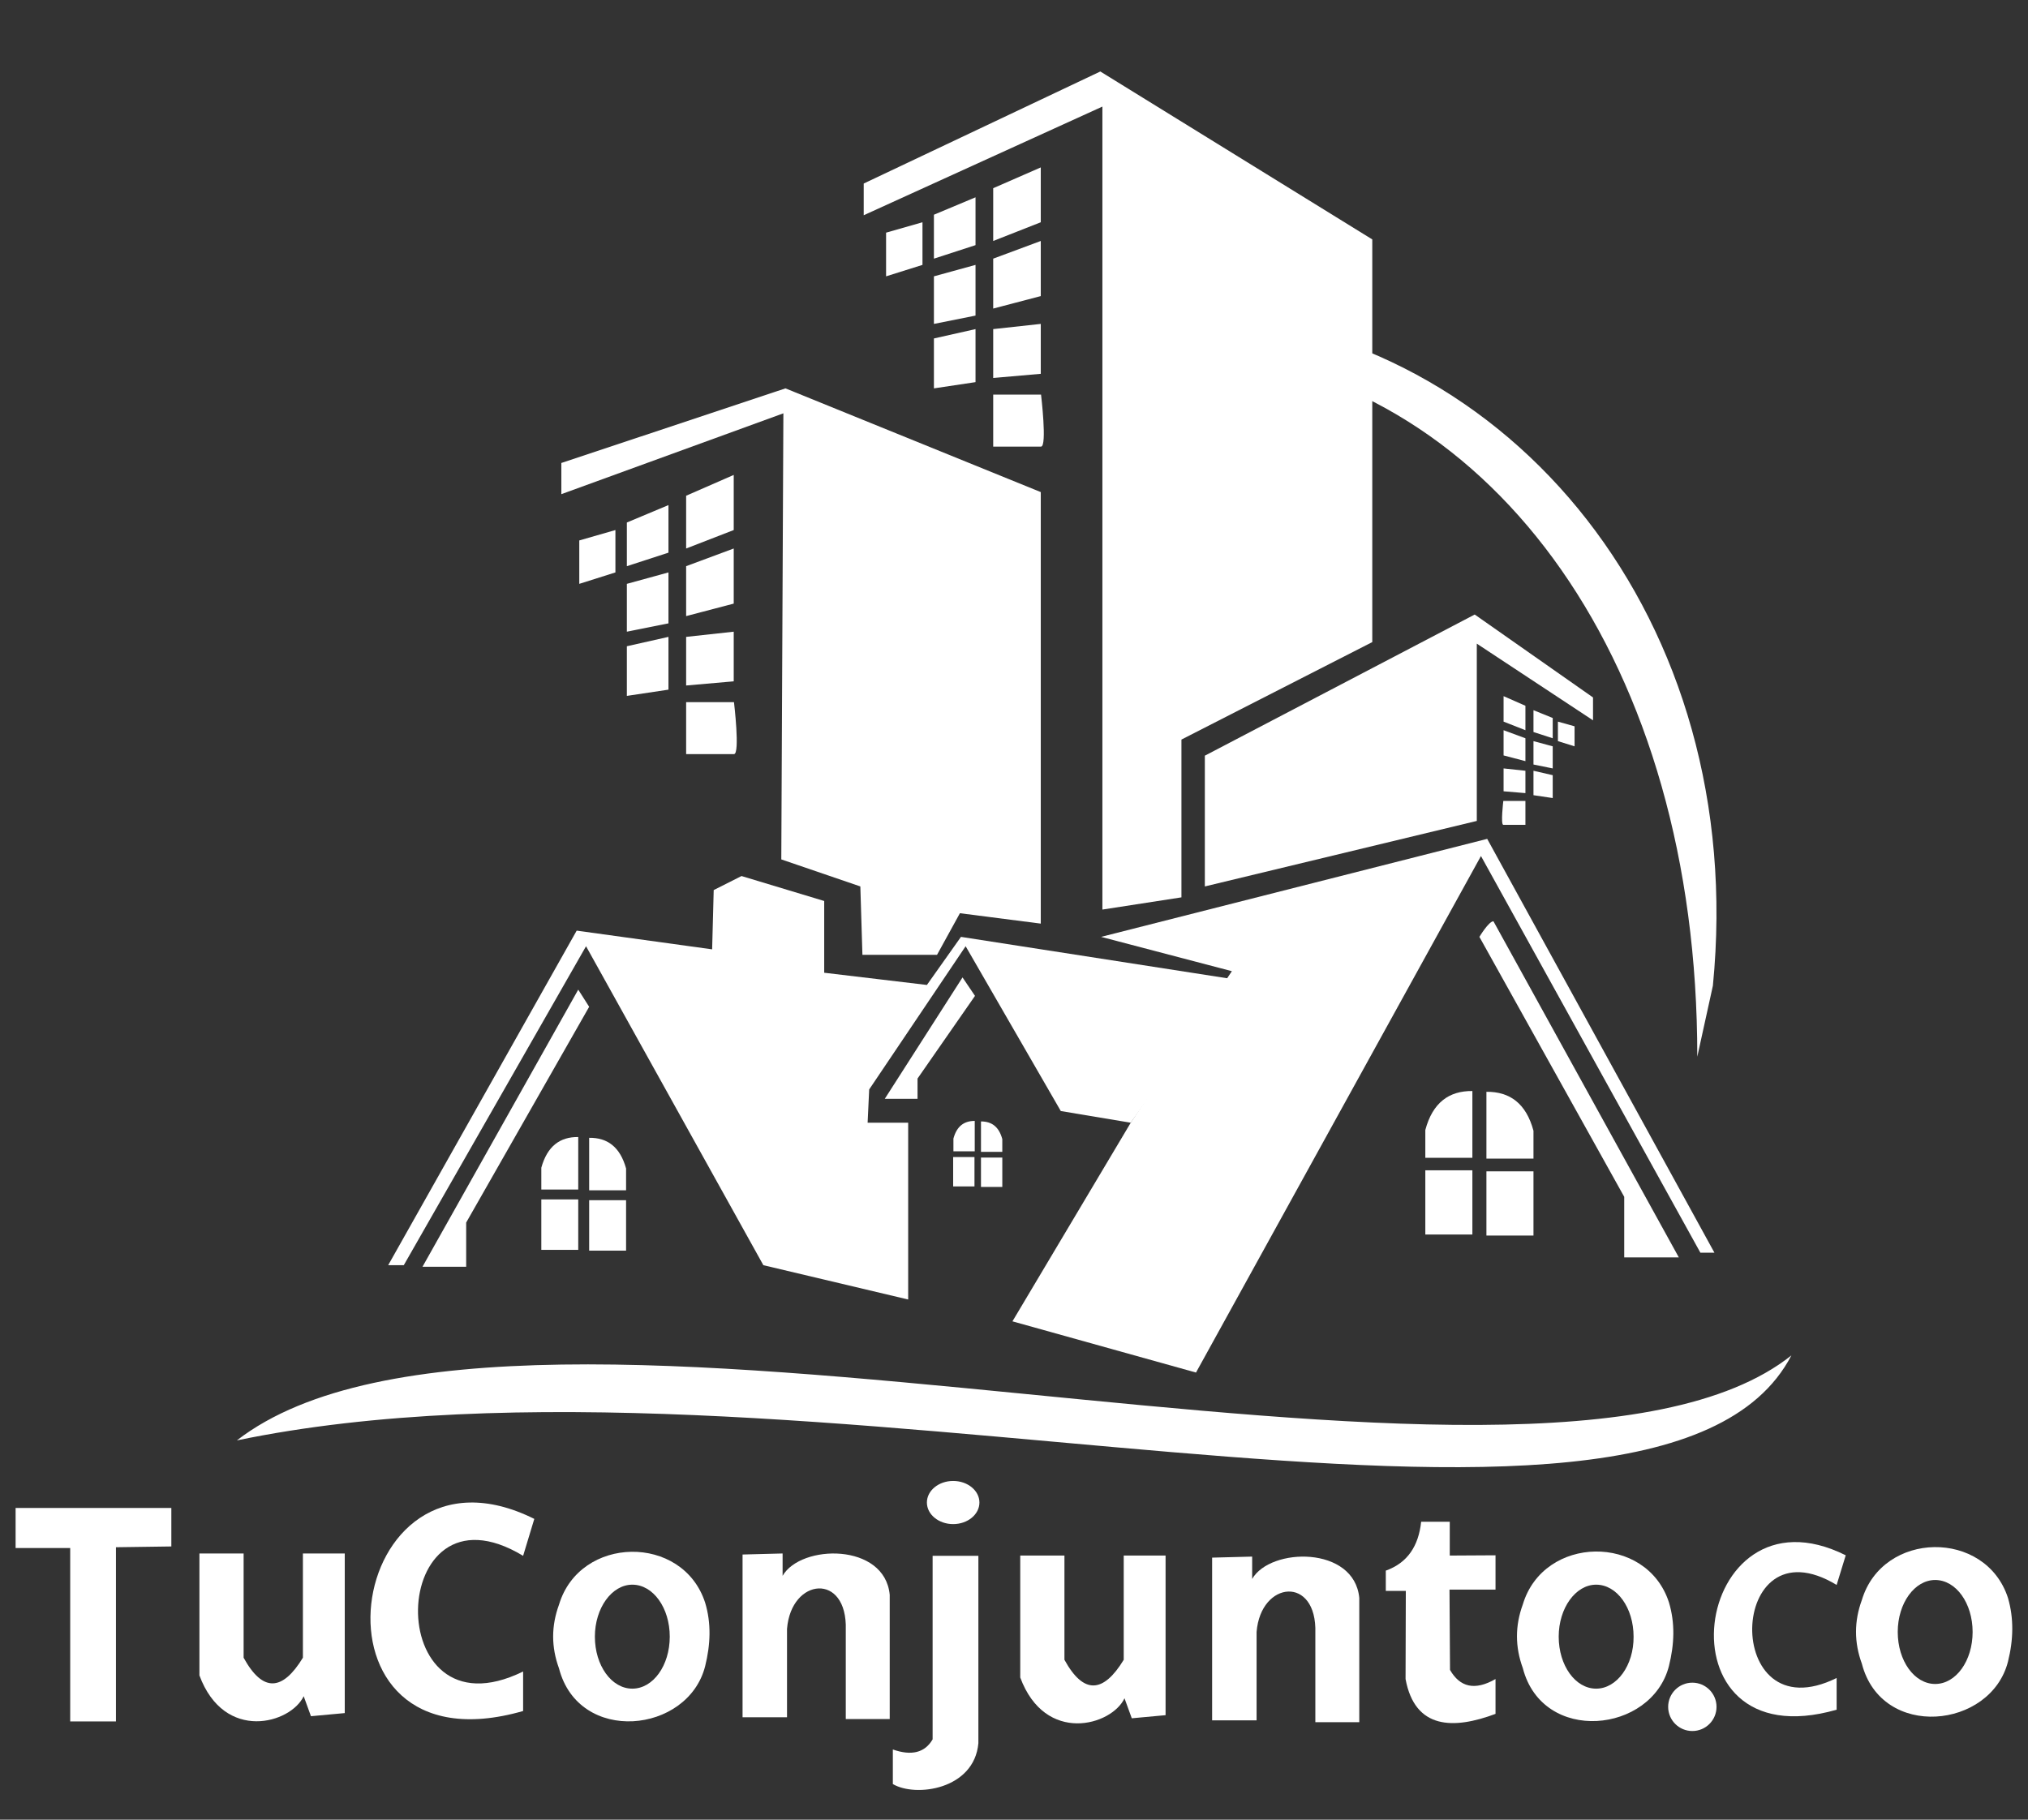 <?xml version="1.0" encoding="utf-8"?>
<!-- Generator: Adobe Illustrator 23.0.0, SVG Export Plug-In . SVG Version: 6.00 Build 0)  -->
<svg version="1.1" id="Capa_1" xmlns="http://www.w3.org/2000/svg" xmlns:xlink="http://www.w3.org/1999/xlink" x="0px" y="0px"
	 viewBox="0 0 78 70" style="enable-background:new 0 0 78 70;" xml:space="preserve">
<rect x="0" y="0" width="78" height="70" fill="#333333" stroke="none"/>
<style type="text/css">
	.st0{fill:#FFFFFF;}
</style>
<g>
	<ellipse class="st0" cx="36.66" cy="57.8" rx="1.01" ry="0.83"/>
	<g>
		<polygon class="st0" points="0.6,58.01 0.6,59.55 2.7,59.55 2.7,66.22 4.46,66.22 4.46,59.52 6.59,59.49 6.59,58.01 		"/>
		<path class="st0" d="M7.67,59.76h1.7l0,4.01c0.74,1.35,1.5,1.28,2.28,0l0-4.01h1.61v6.14l-1.3,0.12l-0.28-0.77
			c-0.49,1.05-3.05,1.79-4.01-0.8L7.67,59.76z"/>
		<path class="st0" d="M20.12,65.82V64.3c-5.53,2.72-5.25-7.62,0-4.45l0.43-1.42C13.2,54.77,11.32,68.35,20.12,65.82z"/>
		<path class="st0" d="M27.12,61.65c-0.86-2.65-4.82-2.59-5.62,0.08c-0.3,0.82-0.3,1.63,0,2.45c0.76,2.94,4.96,2.51,5.62-0.08
			C27.33,63.26,27.36,62.44,27.12,61.65z M24.32,64.96c-0.8,0-1.44-0.89-1.44-2c0-1.1,0.65-2,1.44-2c0.8,0,1.44,0.89,1.44,2
			C25.76,64.07,25.12,64.96,24.32,64.96z"/>
		<path class="st0" d="M28.56,59.8v6.26h1.71v-3.4c0.16-1.98,2.33-2.18,2.26,0.04l0,3.43h1.69l0-4.78
			c-0.19-2.01-3.42-1.95-4.12-0.73l0-0.86L28.56,59.8z"/>
		<path class="st0" d="M35.87,59.84l0,7.07c-0.3,0.52-0.82,0.64-1.53,0.39v1.33c0.88,0.52,3.13,0.21,3.29-1.57v-7.21H35.87z"/>
		<path class="st0" d="M53.3,60.42c0.84-0.3,1.26-0.95,1.36-1.88l1.1,0v1.3l1.76-0.01v1.32h-1.77l0.02,3.09
			c0.38,0.66,0.95,0.81,1.75,0.35v1.34c-1.6,0.6-3.1,0.61-3.46-1.34l0.01-3.39H53.3V60.42z"/>
		<path class="st0" d="M46.62,59.92v6.26h1.71v-3.4c0.16-1.98,2.33-2.18,2.26,0.04l0,3.43h1.69l0-4.78
			c-0.19-2.01-3.42-1.95-4.12-0.73l0-0.86L46.62,59.92z"/>
		<path class="st0" d="M39.24,59.84h1.7l0,4.01c0.74,1.35,1.5,1.28,2.28,0v-4.01h1.61v6.14l-1.3,0.12l-0.28-0.77
			c-0.49,1.05-3.05,1.79-4.01-0.8L39.24,59.84z"/>
		<path class="st0" d="M64.19,61.64c-0.86-2.65-4.82-2.59-5.62,0.08c-0.3,0.82-0.3,1.63,0,2.45c0.76,2.94,4.96,2.51,5.62-0.08
			C64.4,63.25,64.43,62.44,64.19,61.64z M61.39,64.96c-0.8,0-1.44-0.89-1.44-2c0-1.1,0.65-2,1.44-2c0.8,0,1.44,0.89,1.44,2
			C62.84,64.06,62.19,64.96,61.39,64.96z"/>
		<path class="st0" d="M70.64,65.77v-1.22c-4.44,2.19-4.22-6.13,0-3.58l0.35-1.14C65.08,56.88,63.56,67.8,70.64,65.77z"/>
		<path class="st0" d="M77.23,61.47c-0.86-2.65-4.82-2.59-5.62,0.08c-0.3,0.82-0.3,1.63,0,2.45c0.76,2.94,4.96,2.51,5.62-0.08
			C77.44,63.08,77.46,62.26,77.23,61.47z M74.43,64.78c-0.8,0-1.44-0.89-1.44-2s0.65-2,1.44-2c0.8,0,1.44,0.89,1.44,2
			S75.23,64.78,74.43,64.78z"/>
		<circle class="st0" cx="65.09" cy="65.66" r="0.93"/>
	</g>
</g>
<g>
	<g>
		<polygon class="st0" points="46.34,29.07 46.34,34.1 56.8,31.58 56.8,24.76 61.27,27.71 61.27,26.83 56.72,23.64 		"/>
		<polygon class="st0" points="60.56,27.94 59.92,27.76 59.92,28.51 60.56,28.71 		"/>
		<polygon class="st0" points="59.72,27.62 58.98,27.32 58.98,28.16 59.72,28.4 		"/>
		<polygon class="st0" points="58.67,27.15 57.83,26.78 57.83,27.76 58.67,28.09 		"/>
		<polygon class="st0" points="58.67,28.4 57.83,28.09 57.83,29.06 58.67,29.28 		"/>
		<polygon class="st0" points="59.72,28.71 58.98,28.51 58.98,29.41 59.72,29.56 		"/>
		<polygon class="st0" points="59.72,29.82 58.98,29.65 58.98,30.59 59.72,30.7 		"/>
		<polygon class="st0" points="58.67,29.65 57.83,29.56 57.83,30.44 58.67,30.51 		"/>
		<path class="st0" d="M58.67,30.81h-0.85c0,0-0.11,0.92,0,0.92c0.11,0,0.85,0,0.85,0V30.81z"/>
	</g>
	<g>
		<polygon class="st0" points="14.93,48.67 15.53,48.67 22.54,36.4 29.36,48.67 34.93,49.99 34.93,43.19 33.37,43.19 33.43,41.91 
			37.14,36.4 40.8,42.74 43.49,43.19 47.38,37.66 36.96,36.04 35.65,37.89 31.7,37.42 31.7,34.66 28.52,33.7 27.45,34.24 
			27.39,36.52 22.18,35.8 		"/>
		<polygon class="st0" points="16.25,48.73 22.24,38.07 22.66,38.73 17.93,47.03 17.93,48.73 		"/>
		<polygon class="st0" points="34.03,42.27 35.29,42.27 35.29,41.49 37.5,38.31 37.02,37.6 		"/>
		<polygon class="st0" points="42.35,36.04 57.2,32.27 65.94,48.19 65.4,48.19 56.96,32.93 46,52.8 38.94,50.83 43.49,43.19 
			47.38,37.36 		"/>
		<path class="st0" d="M57.44,35.44c-0.18,0-0.54,0.6-0.54,0.6l5.57,10v2.33h2.1L57.44,35.44z"/>
		<g>
			<rect x="20.82" y="46.14" class="st0" width="1.42" height="1.94"/>
			<path class="st0" d="M22.24,45.76l0-2.02c-0.7-0.01-1.19,0.35-1.42,1.18l0,0.84H22.24z"/>
			<rect x="22.66" y="46.17" class="st0" width="1.42" height="1.94"/>
			<path class="st0" d="M22.66,45.79l0-2.02c0.7-0.01,1.19,0.35,1.42,1.18l0,0.84H22.66z"/>
		</g>
		<g>
			<rect x="36.66" y="44.51" class="st0" width="0.82" height="1.13"/>
			<path class="st0" d="M37.49,44.29v-1.17c-0.41,0-0.69,0.2-0.82,0.68l0,0.49H37.49z"/>
			<rect x="37.73" y="44.53" class="st0" width="0.82" height="1.13"/>
			<path class="st0" d="M37.73,44.31v-1.17c0.41,0,0.69,0.2,0.82,0.68l0,0.49H37.73z"/>
		</g>
		<g>
			<rect x="54.82" y="45.02" class="st0" width="1.81" height="2.47"/>
			<path class="st0" d="M56.63,44.54l0-2.57c-0.9-0.01-1.53,0.45-1.81,1.5l0,1.07H56.63z"/>
			<rect x="57.17" y="45.06" class="st0" width="1.81" height="2.47"/>
			<path class="st0" d="M57.17,44.58V42c0.9-0.01,1.53,0.45,1.81,1.5l0,1.07H57.17z"/>
		</g>
	</g>
	<path class="st0" d="M9.11,55.41c10.78-8.34,49.87,4.64,59.79-3.27C63.71,62.12,30.42,50.99,9.11,55.41z"/>
	<path class="st0" d="M46.13,12.03c0.25,0.49,0.43,1.01,0.52,1.55c10.89,1.25,18.64,11.98,18.63,27.07l0.6-2.73
		C67.26,23.89,58.16,12.77,46.13,12.03z"/>
	<g>
		<polygon class="st0" points="33.22,7.06 33.22,8.28 42.4,4.1 42.4,34.99 45.44,34.52 45.44,28.45 52.78,24.7 52.78,9.21 
			42.32,2.75 		"/>
		<polygon class="st0" points="34.08,8.95 35.48,8.55 35.48,10.19 34.08,10.63 		"/>
		<polygon class="st0" points="35.92,8.26 37.52,7.59 37.52,9.43 35.92,9.95 		"/>
		<polygon class="st0" points="38.2,7.24 40.03,6.44 40.03,8.55 38.2,9.27 		"/>
		<polygon class="st0" points="38.2,9.95 40.03,9.27 40.03,11.39 38.2,11.87 		"/>
		<polygon class="st0" points="35.92,10.63 37.52,10.19 37.52,12.14 35.92,12.46 		"/>
		<polygon class="st0" points="35.92,13.02 37.52,12.66 37.52,14.7 35.92,14.94 		"/>
		<polygon class="st0" points="38.2,12.66 40.03,12.46 40.03,14.38 38.2,14.54 		"/>
		<path class="st0" d="M38.2,15.18h1.84c0,0,0.24,2,0,2s-1.84,0-1.84,0V15.18z"/>
	</g>
	<g>
		<polygon class="st0" points="21.59,17.81 30.21,14.94 40.03,18.93 40.03,35.53 36.92,35.13 36.04,36.73 33.17,36.73 33.09,34.1 
			30.05,33.06 30.13,15.9 21.59,19.01 		"/>
		<polygon class="st0" points="22.28,20.79 23.67,20.39 23.67,22.02 22.28,22.46 		"/>
		<polygon class="st0" points="24.11,20.1 25.71,19.43 25.71,21.26 24.11,21.78 		"/>
		<polygon class="st0" points="26.39,19.07 28.22,18.27 28.22,20.39 26.39,21.1 		"/>
		<polygon class="st0" points="26.39,21.78 28.22,21.1 28.22,23.22 26.39,23.7 		"/>
		<polygon class="st0" points="24.11,22.46 25.71,22.02 25.71,23.98 24.11,24.3 		"/>
		<polygon class="st0" points="24.11,24.86 25.71,24.5 25.71,26.53 24.11,26.77 		"/>
		<polygon class="st0" points="26.39,24.5 28.22,24.3 28.22,26.21 26.39,26.37 		"/>
		<path class="st0" d="M26.39,27.01h1.84c0,0,0.24,2,0,2c-0.24,0-1.84,0-1.84,0V27.01z"/>
	</g>
</g>
</svg>

